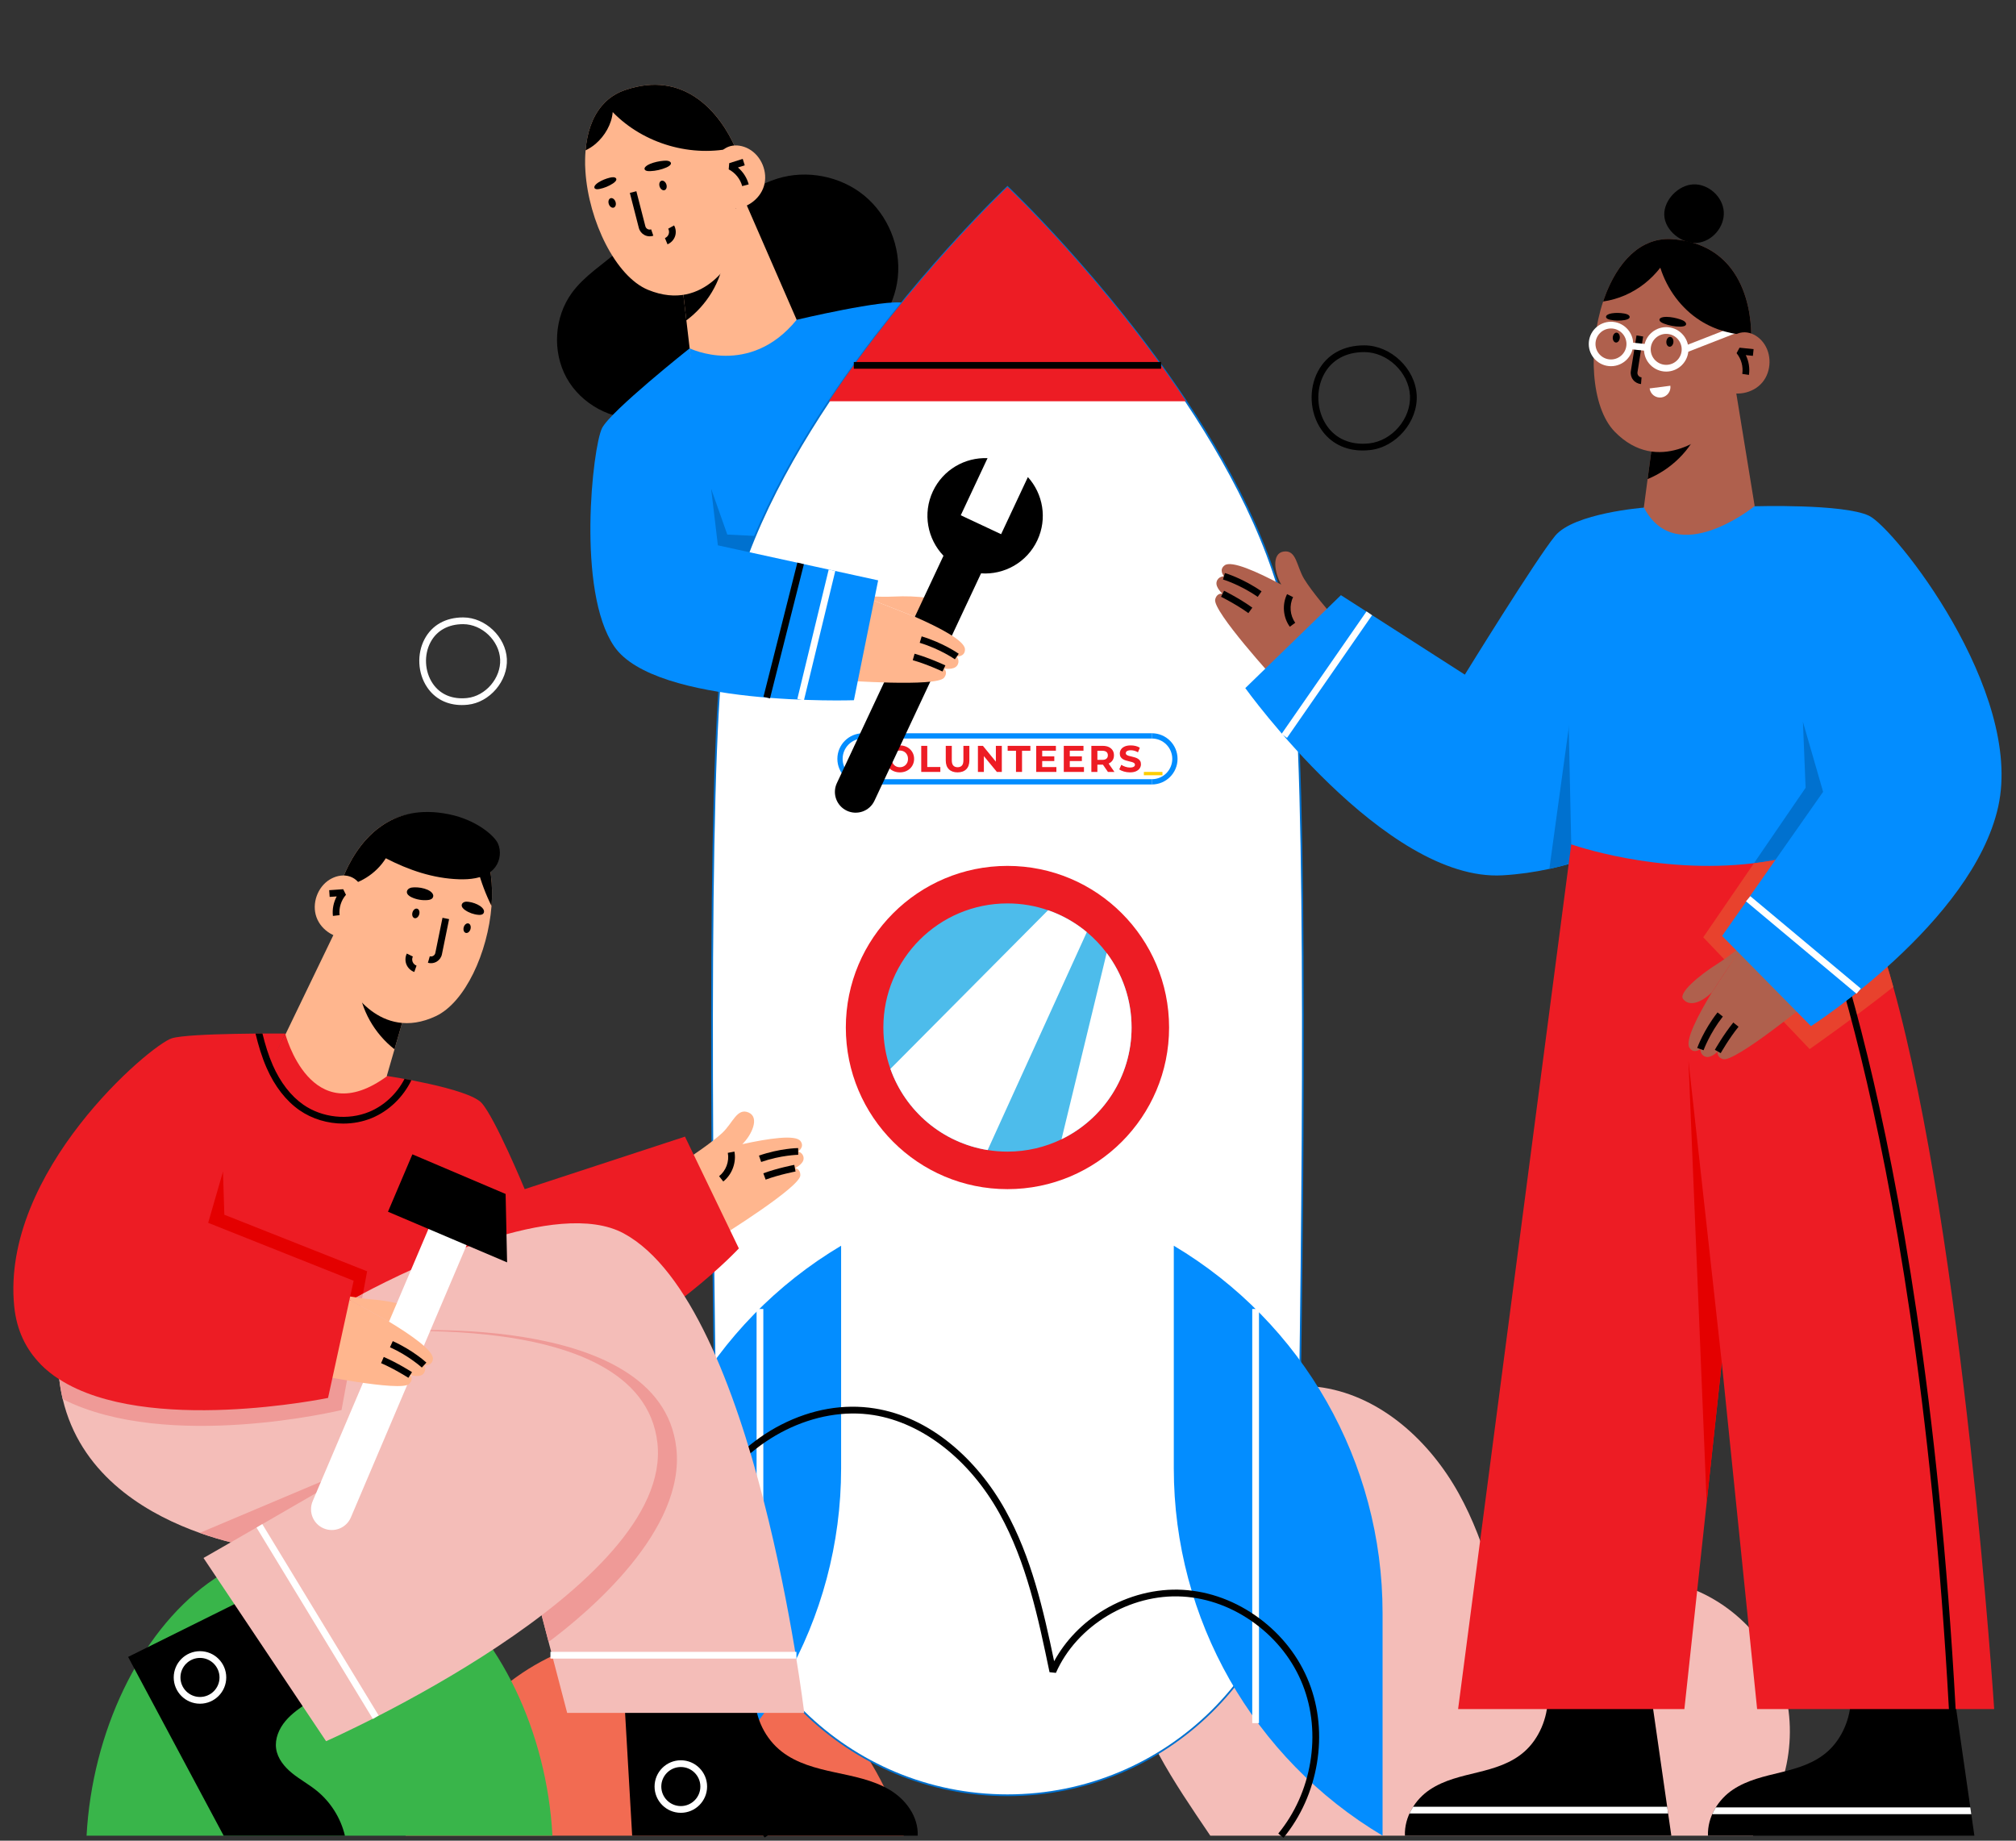 <?xml version="1.0" encoding="UTF-8"?>
<svg xmlns="http://www.w3.org/2000/svg" xmlns:xlink="http://www.w3.org/1999/xlink" xml:space="preserve" width="230mm" height="210mm" version="1.1" style="shape-rendering:geometricPrecision; text-rendering:geometricPrecision; image-rendering:optimizeQuality; fill-rule:evenodd; clip-rule:evenodd" viewBox="0 0 23000 21000">
 <rect x="0" y="0" width="23000" height="21000" fill="#333333" stroke="none"/>
 <defs>
  <style type="text/css">
   
    .str0 {stroke:#0071CF;stroke-width:20;stroke-miterlimit:22.926}
    .fil11 {fill:#038DFF}
    .fil12 {fill:#038DFF}
    .fil0 {fill:black;fill-rule:nonzero}
    .fil3 {fill:#0071CF;fill-rule:nonzero}
    .fil2 {fill:#038DFF;fill-rule:nonzero}
    .fil5 {fill:#39B54A;fill-rule:nonzero}
    .fil9 {fill:#4DBCEB;fill-rule:nonzero}
    .fil16 {fill:#666666;fill-rule:nonzero}
    .fil13 {fill:#AF604D;fill-rule:nonzero}
    .fil14 {fill:#E40000;fill-rule:nonzero}
    .fil15 {fill:#E8422D;fill-rule:nonzero}
    .fil8 {fill:#ED1C24;fill-rule:nonzero}
    .fil17 {fill:#EF9A97;fill-rule:nonzero}
    .fil4 {fill:#F26B52;fill-rule:nonzero}
    .fil6 {fill:#F4BDB8;fill-rule:nonzero}
    .fil10 {fill:#FECE00;fill-rule:nonzero}
    .fil1 {fill:#FFB68E;fill-rule:nonzero}
    .fil7 {fill:white;fill-rule:nonzero}
   
  </style>
 </defs>
 <g id="Layer_x0020_1">
  <g id="_105553919836448">
   <path class="fil0" d="M9387.4 3971.27c-123.25,204.96 -373.91,305.47 -613.01,311.12 -239.09,5.64 -445.28,-19.33 -672.93,-92.64 -119.96,321.22 -436.88,559.27 -778.8,585.01 -341.93,25.75 -690.91,-162.16 -857.63,-461.81 -166.71,-299.63 -142.41,-695.25 59.74,-972.23 142.32,-195.01 355.09,-324.17 535.46,-484.66 180.37,-160.48 338.78,-383.42 309.95,-623.13 62.9,175.07 279.84,198.8 465.8,203.75 185.98,4.93 364.76,-69.29 529.5,-155.71 164.74,-86.43 323.97,-187.17 501.52,-242.73 335.15,-104.93 720.98,-30 992.53,192.7 271.54,222.73 420.51,586.43 383.21,935.65 -37.29,349.2 -259.72,673.24 -572.17,833.59l-283.17 -28.91z"></path>
   <polygon class="fil1" points="9088.83,3648.48 9081.84,4173.11 7809.84,4393.5 7868.14,3973.97 7759.5,3049.69 8491.4,2277.27 "></polygon>
   <path class="fil0" d="M8262.99 2926.32c-35.25,288.65 -199.51,555.67 -432.35,728.72l-67.79 -577.45 218 -231.46c94.6,26.76 185.74,53.63 282.14,80.19z"></path>
   <path class="fil1" d="M7392.91 3306.53c664.43,273.31 984.4,-407.01 984.4,-407.01l34.08 -1095.37 1.91 -58.42c0,0 -0.29,-1.04 -1.2,-3.15 -1.62,-4.48 -4.96,-13.64 -10.38,-26.64 -3.89,-9.39 -8.61,-20.77 -14.15,-33.72l-5.92 -13.81 -3.12 -6.92c-61.72,-135.75 -208.14,-403.15 -461.13,-563.42 -193.58,-122.7 -449.51,-183.32 -777.3,-73.64 -3.64,1.14 -7.18,2.5 -10.65,3.7 -38.43,13.08 -73.96,29.18 -107.05,48.23 -12.68,7.21 -25.14,14.91 -36.97,23.06 -14.84,10.06 -29.17,20.62 -42.83,32.06 -29.81,24.27 -56.71,51.58 -81.16,81.2 -107.67,129.96 -164.46,306.49 -180.83,502.67 -1.52,18.48 -2.79,37.14 -3.59,55.91 -0.86,14.51 -1.34,28.85 -1.41,43.47 -0.56,20.72 -0.56,41.33 -0.2,62.1 0.16,5.52 0.27,10.94 0.51,16.29l0.37 8.08c0.64,17.7 1.55,35.58 2.71,53.79 36.89,566.26 344.99,1199.56 713.91,1351.54z"></path>
   <path class="fil0" d="M7412.15 2696.12c-21.01,0 -41.92,-5.14 -60.72,-15.27 -31.31,-16.88 -54.33,-46.31 -63.18,-80.74l-102.55 -399.28 74.41 -19.13 102.56 399.28c3.59,13.96 12.52,25.39 25.21,32.23 12.68,6.83 27.16,8.04 40.77,3.33l24.95 72.69c-13.45,4.62 -27.46,6.89 -41.45,6.89z"></path>
   <path class="fil0" d="M7525.75 2129.03c10.14,29.5 35.42,47.55 56.51,40.32 21.06,-7.23 29.95,-37.01 19.81,-66.52 -10.13,-29.5 -35.43,-47.57 -56.49,-40.32 -21.08,7.23 -29.95,37.01 -19.83,66.52z"></path>
   <path class="fil0" d="M6945.74 2328.15c10.12,29.5 35.42,47.55 56.5,40.32 21.07,-7.23 29.96,-37.03 19.81,-66.53 -10.12,-29.49 -35.42,-47.56 -56.5,-40.31 -21.06,7.23 -29.93,37 -19.81,66.52z"></path>
   <path class="fil0" d="M7615.46 2787.22l-29.41 -70.98c19.69,-8.15 35.62,-25.06 42.64,-45.18 7,-20.12 5,-43.26 -5.35,-61.89l67.15 -37.34c20.84,37.46 24.85,84.02 10.75,124.49 -14.1,40.5 -46.15,74.49 -85.78,90.9z"></path>
   <path class="fil0" d="M7571.57 1834.1c17.88,-1.44 36.19,-1.91 52.19,1.99 15.98,3.9 29.32,12.93 30.96,24.92 2.7,19.81 -25.3,37.98 -51.8,49.57 -56.82,24.79 -121.44,39.48 -184.62,41.92 -22.34,0.87 -47.32,-0.75 -58.56,-12.88 -26.14,-28.21 31.97,-59.57 56.54,-69.69 47.84,-19.71 103.09,-31.61 155.29,-35.83z"></path>
   <path class="fil0" d="M6956.52 2027.28c15.16,-3.69 30.83,-6.57 45.04,-5.14 14.2,1.43 26.8,7.87 29.73,18.61 4.83,17.72 -16.92,38.07 -38.21,52.16 -45.63,30.23 -99.24,52.27 -153.17,62.94 -19.06,3.76 -40.7,5.61 -51.87,-3.96 -26.01,-22.27 19.9,-58.65 39.71,-71.17 38.57,-24.4 84.48,-42.62 128.77,-53.44z"></path>
   <path class="fil0" d="M6680.61 1715.35c41.36,-19.64 80.21,-44.83 115.15,-74.7 104.33,-89.64 183.19,-224.66 194.58,-361.68 353.25,363.93 904.28,522.88 1397.23,403.25l-5.92 -13.81 -3.12 -6.92c-61.72,-135.75 -208.14,-403.15 -461.13,-563.42 -193.58,-122.7 -449.51,-183.32 -777.3,-73.64 -3.64,1.14 -7.18,2.5 -10.65,3.7 -38.43,13.08 -73.96,29.18 -107.05,48.23 -12.68,7.21 -25.14,14.91 -36.97,23.06 -14.84,10.06 -29.17,20.62 -42.83,32.06 -29.81,24.27 -56.71,51.58 -81.16,81.2 -107.67,129.96 -164.46,306.49 -180.83,502.67z"></path>
   <path class="fil1" d="M8183.73 1812.55c16.08,-70.69 77.54,-126.32 147.56,-145.1 70.01,-18.78 146.32,-3.9 210.01,30.75 145.45,79.12 222.2,266.16 174.25,424.66 -47.95,158.51 -215.51,271.64 -380.44,256.84l-151.38 -567.15z"></path>
   <path class="fil0" d="M8467.4 2123.35c-21.48,-81.26 -78.98,-152.68 -153.79,-191.05l5.97 -70.81 153.97 -48.61 23.13 73.27 -77.96 24.62c59.12,50 103.19,118.15 122.96,192.93l-74.28 19.65z"></path>
   <path class="fil2" d="M10310.59 3455.59l-1619.03 2663.18 -501.56 825.02 -135.38 -1249.3 -186.39 -1720.59c0,0 682.72,335.3 1220.55,-325.47 0,0 1006.68,-238.94 1221.81,-192.84z"></path>
   <polygon class="fil3" points="8691.56,6118.77 8190,6943.79 8054.62,5694.49 8113.17,5576.17 8297.56,6098.63 "></polygon>
   <path class="fil4" d="M10310.79 20942.74c0,0 -627.75,-2304.53 -2835.25,-2304.53 -2207.49,0 -2848.5,2304.53 -2848.5,2304.53l5683.75 0z"></path>
   <path class="fil5" d="M987.61 20942.74c64.73,-1185.33 603.47,-2308.55 1382.42,-2877.25 778.95,-568.69 1773.49,-568.1 2552.06,1.55 778.58,569.62 1316.55,1690.29 1380.5,2875.7l-5314.98 0z"></path>
   <path class="fil6" d="M13807.92 20942.74c-429.77,-634.52 -805.8,-1181.16 -969.06,-1929.92 -163.28,-748.76 -95.29,-1570.75 312.07,-2219.86 407.38,-649.11 1188.56,-1083.33 1945.21,-961.8 667.69,107.25 1216.86,614.25 1545.17,1205.43 328.31,591.18 470.45,1264.72 608.4,1926.73 261.23,-594 918.76,-982.27 1566.56,-944.44 647.82,37.82 1247.96,487.91 1485.15,1091.93 237.18,604.04 110.16,1330.46 -301.71,1831.93l-6191.79 0z"></path>
   <path class="fil7 str0" d="M14808.81 17224.49c-31.95,1808.18 -1506.68,3257.25 -3314.99,3257.25 -1808.36,0 -3283.08,-1449.07 -3315.04,-3257.25 -59.62,-3379.89 -111.11,-8369.7 68.84,-9804.32 121.24,-966.41 629.41,-1971.38 1209.04,-2842.35 927.23,-1393.45 2037.16,-2443.75 2037.16,-2443.75 0,0 1109.89,1050.3 2037.12,2443.75 579.63,870.97 1087.8,1875.94 1209.03,2842.35 179.95,1434.62 128.47,6424.43 68.84,9804.32z"></path>
   <path class="fil2" d="M15773.38 20942.74c-1476.89,-879.07 -2381.81,-2470.82 -2381.81,-4189.51l0 -2541.06c1476.87,879.07 2381.81,2470.79 2381.81,4189.5l0 2541.07z"></path>
   <path class="fil2" d="M7214.22 20942.74c1476.88,-879.07 2381.81,-2470.82 2381.81,-4189.51l0 -2541.06c-1476.87,879.07 -2381.81,2470.79 -2381.81,4189.5l0 2541.07z"></path>
   <path class="fil8" d="M13337.78 11722.79c0,1018.4 -825.58,1843.98 -1843.96,1843.98 -1018.41,0 -1844,-825.58 -1844,-1843.98 0,-1018.39 825.59,-1843.97 1844,-1843.97 1018.38,0 1843.96,825.58 1843.96,1843.97z"></path>
   <path class="fil9" d="M12909.67 11722.79c0,561.03 -326.24,1045.69 -799.22,1274.8 -186.4,90.52 -395.69,141.07 -616.63,141.07 -76.84,0 -152.29,-6.14 -225.9,-17.97 -516.31,-82.67 -939.35,-444.72 -1109.46,-926.14 -52.1,-147.53 -80.53,-306.41 -80.53,-471.76 0,-781.99 633.87,-1415.86 1415.89,-1415.86 162.24,0 318.06,27.2 463.11,77.59 163.05,56.24 312.41,141.53 442.26,249.71 84.37,70.24 160.42,150.14 226.51,238.03 178.24,236.78 283.97,531.21 283.97,850.53z"></path>
   <path class="fil7" d="M12399.19 10634.23l-1131.27 2486.46c-516.31,-82.67 -939.35,-444.72 -1109.46,-926.14l1798.47 -1810.03c163.05,56.24 312.41,141.53 442.26,249.71z"></path>
   <path class="fil7" d="M12909.67 11722.79c0,561.03 -326.24,1045.69 -799.22,1274.8l515.25 -2125.33c178.24,236.78 283.97,531.21 283.97,850.53z"></path>
   <path class="fil8" d="M13530.94 4577.82l-4074.28 0c927.23,-1393.45 2037.16,-2443.75 2037.16,-2443.75 0,0 1109.89,1050.3 2037.12,2443.75z"></path>
   <polygon class="fil0" points="13246.85,4206.8 9740.78,4206.8 9740.78,4129.97 13246.85,4129.97 "></polygon>
   <polygon class="fil7" points="14363.38,19658.97 14286.54,19658.97 14286.54,14933.82 14363.38,14933.82 "></polygon>
   <polygon class="fil7" points="8708.49,19298.97 8631.66,19298.97 8631.66,14933.82 8708.49,14933.82 "></polygon>
   <path class="fil1" d="M10436.33 7036.09c193.75,30.52 310.68,-27.11 312.02,-129.3 1.1,-83.9 -295.43,-113.59 -550.56,-100.8 -171.59,8.63 -368.3,-8.81 -368.3,-8.81l606.84 238.91z"></path>
   <g>
    <g>
     <polygon class="fil8" points="9874.52,8806.65 9746.23,8509.29 9820.57,8509.29 9932.71,8772.67 9888.96,8772.67 10002.81,8509.29 10071.2,8509.29 9942.48,8806.65 "></polygon>
     <path id="1" class="fil8" d="M10266.46 8811.75c-23.36,0 -45.03,-3.83 -64.99,-11.47 -19.97,-7.65 -37.39,-18.27 -51.83,-32.29 -14.87,-14.02 -25.91,-30.16 -33.98,-48.85 -8.07,-18.69 -12.32,-39.08 -12.32,-61.17 0,-22.09 4.25,-42.48 12.32,-61.17 8.07,-18.69 19.11,-34.83 33.98,-48.85 14.87,-14.02 31.86,-24.64 51.83,-32.29 19.96,-7.64 41.2,-11.47 64.57,-11.47 23.36,0 45.02,3.83 64.99,11.47 19.54,7.65 36.53,18.27 51.4,32.29 14.44,14.02 25.91,30.16 33.98,48.42 8.08,18.7 12.32,39.09 12.32,61.6 0,22.09 -4.24,42.48 -12.32,61.17 -8.07,19.12 -19.54,35.26 -33.98,48.85 -14.87,14.02 -31.86,24.64 -51.4,32.29 -19.97,7.64 -41.21,11.47 -64.57,11.47zm-0.42 -58.62c13.16,0 25.48,-2.13 36.95,-6.8 11.05,-4.67 20.82,-11.05 29.31,-19.54 8.5,-8.5 15.3,-18.69 19.97,-30.16 4.67,-11.47 6.8,-24.64 6.8,-38.66 0,-14.02 -2.13,-27.19 -6.8,-38.66 -4.67,-11.47 -11.47,-21.66 -19.54,-30.16 -8.5,-8.49 -18.27,-14.87 -29.74,-19.54 -11.47,-4.67 -23.79,-6.8 -36.95,-6.8 -13.17,0 -25.49,2.13 -36.54,6.8 -11.47,4.67 -21.24,11.05 -29.73,19.54 -8.5,8.5 -14.87,18.69 -19.54,30.16 -4.68,11.47 -7.23,24.64 -7.23,38.66 0,14.02 2.55,26.76 7.23,38.23 4.67,11.9 11.04,22.09 19.54,30.59 8.07,8.49 17.84,14.87 29.31,19.54 11.47,4.67 23.79,6.8 36.96,6.8z"></path>
     <polygon id="2" class="fil8" points="10510.15,8806.65 10510.15,8509.29 10578.97,8509.29 10578.97,8750.58 10728.07,8750.58 10728.07,8806.65 "></polygon>
     <path id="3" class="fil8" d="M10924.61 8811.75c-42.05,0 -75.19,-11.9 -98.98,-35.26 -23.79,-23.36 -35.68,-56.92 -35.68,-100.68l0 -166.52 68.82 0 0 163.97c0,28.46 5.94,48.85 17.41,61.17 11.47,12.32 28.04,18.7 48.86,18.7 20.81,0 37.38,-6.38 48.85,-18.7 11.47,-12.32 17.41,-32.71 17.41,-61.17l0 -163.97 67.97 0 0 166.52c0,43.76 -11.89,77.32 -35.68,100.68 -23.79,23.36 -56.92,35.26 -98.98,35.26z"></path>
     <polygon id="4" class="fil8" points="11156.83,8806.65 11156.83,8509.29 11213.75,8509.29 11389.18,8723.39 11361.57,8723.39 11361.57,8509.29 11429.54,8509.29 11429.54,8806.65 11373.04,8806.65 11197.18,8592.55 11224.8,8592.55 11224.8,8806.65 "></polygon>
     <polygon id="5" class="fil8" points="11591.24,8806.65 11591.24,8565.36 11496.09,8565.36 11496.09,8509.29 11755.22,8509.29 11755.22,8565.36 11660.06,8565.36 11660.06,8806.65 "></polygon>
     <path id="6" class="fil8" d="M11885.06 8629.08l143.16 0 0 53.53 -143.16 0 0 -53.53zm5.1 122.35l161.85 0 0 55.22 -230.24 0 0 -297.36 224.72 0 0 55.22 -156.33 0 0 186.92z"></path>
     <path id="7" class="fil8" d="M12199.69 8629.08l143.16 0 0 53.53 -143.16 0 0 -53.53zm5.1 122.35l161.85 0 0 55.22 -230.24 0 0 -297.36 224.72 0 0 55.22 -156.33 0 0 186.92z"></path>
     <path id="8" class="fil8" d="M12451.03 8806.65l0 -297.36 128.71 0c26.77,0 49.7,4.25 68.82,12.74 19.12,8.92 33.98,21.24 44.6,37.39 10.62,16.14 15.72,35.25 15.72,57.77 0,22.09 -5.1,41.2 -15.72,56.92 -10.62,16.14 -25.48,28.46 -44.6,36.96 -19.12,8.5 -42.05,12.74 -68.82,12.74l-90.48 0 30.59 -30.16 0 113 -68.82 0zm189.03 0l-74.34 -107.9 73.49 0 75.19 107.9 -74.34 0zm-120.21 -105.35l-30.59 -32.29 86.66 0c21.24,0 36.96,-4.67 47.58,-14.01 10.62,-8.92 15.71,-21.67 15.71,-37.81 0,-16.57 -5.09,-29.31 -15.71,-38.23 -10.62,-8.92 -26.34,-13.6 -47.58,-13.6l-86.66 0 30.59 -32.71 0 168.65z"></path>
     <path id="9" class="fil8" d="M12890.55 8811.75c-23.79,0 -46.73,-3.4 -68.39,-9.77 -21.67,-6.37 -39.51,-14.45 -52.68,-24.64l23.37 -51.83c12.74,8.92 28.04,16.57 45.45,22.09 17.42,5.95 34.84,8.92 52.68,8.92 13.59,0 24.64,-1.27 33.13,-4.24 8.07,-2.55 14.44,-6.38 18.27,-11.05 3.82,-4.67 5.95,-10.19 5.95,-16.57 0,-8.07 -2.98,-14.44 -9.35,-19.11 -6.37,-4.68 -14.44,-8.5 -24.64,-11.47 -10.19,-2.98 -21.24,-5.52 -33.56,-8.5 -12.32,-2.55 -24.64,-5.95 -36.96,-9.77 -12.31,-3.82 -23.78,-8.92 -33.98,-15.29 -10.19,-6.37 -18.27,-14.44 -24.64,-24.64 -6.37,-10.19 -9.77,-23.36 -9.77,-39.08 0,-16.99 4.67,-32.71 14.02,-46.73 8.92,-14.02 22.94,-25.06 41.63,-33.56 18.27,-8.07 41.63,-12.32 69.67,-12.32 18.69,0 36.96,2.13 55.22,6.37 18.27,4.68 33.99,11.05 48,19.97l-21.24 52.25c-14.01,-8.07 -27.61,-14.02 -41.63,-17.84 -14.01,-3.82 -27.61,-5.52 -40.78,-5.52 -13.17,0 -24.21,1.7 -32.71,4.67 -8.49,2.97 -14.44,7.22 -18.26,11.89 -3.83,5.1 -5.53,11.05 -5.53,17.42 0,7.65 2.98,13.59 9.35,18.27 6.37,4.67 14.44,8.49 24.64,11.47 10.19,2.97 21.66,5.52 33.98,8.49 12.32,2.98 24.64,5.95 36.96,9.77 12.32,3.83 23.36,8.5 33.56,14.87 10.19,6.37 18.69,14.44 25.06,24.64 6.37,10.19 9.35,22.94 9.35,38.66 0,16.56 -4.67,31.86 -14.02,45.87 -9.35,14.02 -23.36,25.07 -41.63,33.56 -18.69,8.5 -42.06,12.75 -70.52,12.75z"></path>
     <polygon class="fil10" points="13049.95,8806.65 13262.12,8806.65 13262.12,8844.62 13049.95,8844.62 "></polygon>
    </g>
    <rect class="fil11" x="9844.77" y="8365.66" width="3298.08" height="60.1"></rect>
    <rect class="fil11" x="9844.77" y="8889.61" width="3298.08" height="60.1"></rect>
    <g>
     <path class="fil12" d="M9845.37 8949.71c-161.28,0 -292.03,-130.74 -292.03,-292.02 0,-161.29 130.75,-292.03 292.03,-292.03l0 584.05zm0 -60.1l0 60.1 0 -60.1zm0 -523.95l0 60.1 0 -60.1zm0 523.95c-128.09,0 -231.93,-103.83 -231.93,-231.92 0,-128.09 103.84,-231.93 231.93,-231.93l0 463.85z"></path>
    </g>
    <g>
     <path class="fil12" d="M13142.25 8949.71c161.28,0 292.02,-130.74 292.02,-292.02 0,-161.29 -130.74,-292.03 -292.02,-292.03l0 584.05zm0 -60.1l0 60.1 0 -60.1zm0 -523.95l0 60.1 0 -60.1zm0 523.95c128.08,0 231.92,-103.83 231.92,-231.92 0,-128.09 -103.84,-231.93 -231.92,-231.93l0 463.85z"></path>
    </g>
   </g>
   <path class="fil0" d="M11834.78 6164.16c116.04,-247.5 64.62,-530.53 -107.98,-721.28l-305.45 651.55 -460.21 -215.77 305.47 -651.55c-257.05,-10.77 -507.51,130.73 -623.58,378.3 -118.87,253.51 -61.91,544.15 120.86,734.87l-1216.28 2594.19c-55.51,118.39 -4.53,259.36 113.84,314.87 118.42,55.51 259.39,4.53 314.9,-113.86l1216.28 -2594.19c263.5,18.52 523.28,-123.62 642.15,-377.13z"></path>
   <path class="fil1" d="M9829.49 6797.18l-220.65 964.75c0,0 1079.61,79.61 1162.18,-30.14 49.46,-65.74 -1.83,-105.34 -1.83,-105.34 0,0 108.32,21.25 148.53,-30.86 40.22,-52.1 -1.82,-105.34 -1.82,-105.34 0,0 96.16,4.65 93.09,-83.91 -3.36,-96.81 -285.31,-244.53 -572.66,-370.25l-606.84 -238.91z"></path>
   <path class="fil0" d="M10893.68 7521.59c-1.64,-1.16 -166.22,-116.61 -400.98,-187.89l22.33 -73.53c247.31,75.1 416.04,193.73 423.1,198.75l-44.45 62.67z"></path>
   <path class="fil0" d="M10752.71 7661.16c-1.73,-0.82 -174.15,-82.3 -339.43,-129.27l20.99 -73.89c171.59,48.75 344.14,130.29 351.38,133.74l-32.94 69.42z"></path>
   <path class="fil2" d="M8113.17 5576.17l76.83 645.4 1828.62 399.52 -276.6 1367.64c0,0 -2263.77,75.73 -2735.25,-614.66 -430.27,-630.04 -245.86,-2274.26 -138.3,-2489.39 97.67,-195.35 999.67,-910.71 999.67,-910.71l245.03 1602.2z"></path>
   <polygon class="fil7" points="9171.45,7991.68 9096.79,7973.58 9454.57,6496.97 9529.25,6515.07 "></polygon>
   <polygon class="fil0" points="8784.65,7968.31 8710.17,7949.5 9096.88,6418.44 9171.37,6437.26 "></polygon>
   <path class="fil13" d="M14617.41 6669.58c-77.49,-134.09 -113.14,-356.93 27.83,-377.13 147.49,-21.12 145,166.48 233.96,313.45 88.97,146.95 301.69,392.03 301.69,392.03l-620.61 770.9c0,0 -731.33,-798.13 -696.34,-930.95 20.96,-79.56 83.84,-63.83 83.84,-63.83 0,0 -83.79,-71.87 -67.82,-135.71 15.98,-63.85 83.83,-63.84 83.83,-63.84 0,0 -63.23,-72.6 8.21,-125.05 78.07,-57.34 368.69,72.47 645.41,220.13z"></path>
   <path class="fil0" d="M14348.87 6809.7c-202.01,-140.54 -393.97,-197.77 -395.88,-198.33l21.62 -73.74c8.31,2.46 205.98,61.41 418.13,209.02l-43.87 63.05z"></path>
   <path class="fil0" d="M14242.5 6994.85c-139.25,-100.64 -310.06,-185.51 -311.76,-186.37l34.08 -68.87c7.19,3.57 178.1,88.49 322.66,192.96l-44.98 62.28z"></path>
   <path class="fil0" d="M14715.13 7150.12c-76.95,-105.46 -89.51,-254.82 -31.28,-371.66l68.77 34.27c-45.77,91.84 -35.89,209.23 24.57,292.11l-62.06 45.28z"></path>
   <polygon class="fil13" points="20018.02,5769.64 19881.89,6276.35 18594.82,6176.29 18754.77,5784.1 18877.38,4861.56 19777.13,4293.45 "></polygon>
   <path class="fil0" d="M19395.74 4866.14c-105.34,271.06 -330.38,489.33 -598.67,599.62l76.66 -576.34 268.34 -170.54c85.08,49.24 166.8,97.75 253.67,147.26z"></path>
   <path class="fil13" d="M19979.52 3814.23l0 15.08c-0.16,13.97 -0.32,26.43 -0.46,36.57 -0.15,13.97 -0.76,23.82 -1.08,28.57 0,2.32 -0.15,3.38 -0.15,3.38l-25.04 52.87 -467 991.29c0,0 -564.11,496.95 -1065.05,-18.12 -271.07,-279.06 -307.04,-955.35 -131.08,-1484.1 4.29,-13.38 8.91,-26.59 13.68,-39.81 6.13,-17.22 12.44,-33.96 18.91,-50.41l2.9 -7.67c1.85,-4.93 3.99,-10 6,-15.07 7.98,-19.2 16.13,-38.1 24.9,-57.01 5.83,-13.36 11.97,-26.27 18.59,-39.34 8.13,-16.74 16.74,-33.49 25.51,-49.78 93.11,-173.48 215.44,-312.86 365.87,-389.24 34.27,-17.51 69.77,-31.8 106.79,-42.25 17.06,-5.07 34.43,-9.06 52.1,-12.3 13.99,-2.76 28.59,-4.92 43.03,-6.45 37.95,-4.3 76.98,-5.07 117.4,-1.69 3.68,0.31 7.37,0.45 11.21,0.77 344.37,29.81 555.06,187.16 683.97,376.78 168.26,247.71 196.23,551.21 198.84,700.41l0.16 7.52z"></path>
   <path class="fil0" d="M18721.99 4381.68c-35.45,-2.78 -68.4,-20.4 -90.39,-48.33 -22.02,-27.93 -31.43,-64.1 -25.86,-99.23l64.75 -407.1 75.88 12.06 -64.75 407.12c-2.25,14.22 1.41,28.28 10.32,39.6 8.9,11.31 21.72,18.14 36.08,19.29l-6.03 76.59z"></path>
   <path class="fil0" d="M19011.03 3896.4c-2.44,31.11 13.59,57.73 35.81,59.47 22.21,1.74 42.2,-22.04 44.64,-53.14 2.43,-31.1 -13.59,-57.73 -35.81,-59.47 -22.2,-1.76 -42.18,22.04 -44.64,53.14z"></path>
   <path class="fil0" d="M18399.68 3848.37c-2.44,31.1 13.59,57.72 35.8,59.48 22.22,1.74 42.2,-22.06 44.64,-53.16 2.44,-31.1 -13.59,-57.72 -35.81,-59.46 -22.19,-1.75 -42.18,22.04 -44.63,53.14z"></path>
   <path class="fil0" d="M19170.39 3644.04c16.98,5.79 33.97,12.65 47.07,22.6 13.11,9.93 21.78,23.5 18.53,35.16 -5.42,19.25 -38.34,24.79 -67.26,24.86 -61.99,0.16 -127.14,-12.07 -186.06,-34.95 -20.84,-8.1 -43.11,-19.53 -48.6,-35.12 -12.77,-36.28 53,-41.92 79.59,-41.44 51.73,0.94 107.16,11.99 156.73,28.89z"></path>
   <path class="fil0" d="M18529.24 3576.63c15.4,2.63 30.91,6.24 43.38,13.19 12.46,6.97 21.45,17.89 19.86,28.91 -2.63,18.17 -30.66,28.19 -55.8,32.66 -53.89,9.59 -111.85,8.46 -165.54,-3.18 -19.01,-4.13 -39.61,-11.05 -46.05,-24.27 -14.99,-30.79 41.6,-45.9 64.76,-49.5 45.09,-7.03 94.47,-5.51 139.39,2.19z"></path>
   <path class="fil7" d="M19056.77 4400.95c8.43,65.38 -37.72,125.19 -103.08,133.63 -65.36,8.41 -125.17,-37.73 -133.6,-103.1l236.68 -30.53z"></path>
   <path class="fil2" d="M21921.23 9049.03l-2520.1 0c0,0 -543.98,507.7 -1402.06,778.01 -103.11,32.41 -210.98,61.45 -322.85,85.9 -169.03,36.71 -347.43,62.69 -533.98,73.44 -1345.34,77.29 -2935.03,-2135.95 -2935.03,-2135.95l1091.03 -1060.29 1413.72 906.63c0,0 814.43,-1321.54 1029.58,-1582.77 215.12,-261.23 1014.18,-322.7 1014.18,-322.7 368.81,706.87 1260.06,-15.35 1260.06,-15.35l1905.45 3273.08z"></path>
   <path class="fil0" d="M22295.5 19344.6l229.64 1598.14 -3039.39 0c-7.58,-218.18 120,-415.64 285.73,-525.79 165.73,-110.16 358.82,-150.82 546.45,-196.87 187.64,-46.04 380.08,-102.45 531.54,-236.58 163.92,-145.15 265.12,-377.91 267.04,-614.2l1178.99 -24.7z"></path>
   <path class="fil0" d="M18838.03 19344.6l229.64 1598.14 -3039.4 0c-7.58,-218.18 119.99,-415.64 285.74,-525.79 165.73,-110.16 358.82,-150.82 546.45,-196.87 187.64,-46.04 380.08,-102.45 531.54,-236.58 163.91,-145.15 265.1,-377.91 267.04,-614.2l1178.99 -24.7z"></path>
   <path class="fil3" d="M17999.07 9827.04c-103.11,32.41 -210.98,61.45 -322.85,85.9l249.71 -1816.65 73.14 1730.75z"></path>
   <path class="fil8" d="M22751.02 19498.27l-2704.51 0 -401.21 -3931.68 -2 -20.3 -172.41 1597.37 -254.17 2354.61 -2581.58 0 1290.79 -9865.31 2950.37 0c273.54,283.04 514.17,871.57 723.78,1626.99 803.05,2894.13 1150.94,8238.32 1150.94,8238.32z"></path>
   <polygon class="fil14" points="19643.3,15546.29 19470.89,17143.66 19263.13,12100.81 "></polygon>
   <path class="fil2" d="M20876.3 9632.96c-287.03,113.55 -580.55,180.54 -865.73,215.13 -1104.39,134.3 -2084.64,-215.13 -2084.64,-215.13l-46.1 -2135.97 2950.37 -76.82 24.9 1194.28 21.2 1018.51z"></path>
   <path class="fil3" d="M20876.3 9632.96c-287.03,113.55 -580.55,180.54 -865.73,215.13l147.21 -215.13 441.93 -645.4 -30.74 -752.96 286.13 379.85 21.2 1018.51z"></path>
   <path class="fil15" d="M21600.08 11259.95c-477.13,376.62 -954.27,708.7 -954.27,708.7l-1213.97 -1275.4 578.73 -845.16c285.18,-34.59 578.7,-101.58 865.73,-215.13 273.54,283.04 514.17,871.57 723.78,1626.99z"></path>
   <path class="fil13" d="M19530.36 11321.63c-140.93,136.42 -269.72,156.55 -329.6,73.72 -49.16,-67.99 176.32,-262.86 392.37,-399.14 145.3,-91.65 296.19,-219.07 296.19,-219.07l-358.96 544.49z"></path>
   <path class="fil0" d="M22235.08 19508.52c-193.6,-3545.18 -651.83,-6001.11 -1002.15,-7437.11 -379.1,-1553.84 -715.97,-2278.21 -719.33,-2285.35l69.52 -32.71c3.38,7.2 343.56,738.59 724.43,2299.87 351.11,1439.13 810.34,3900.07 1004.24,7451.1l-76.71 4.2z"></path>
   <path class="fil13" d="M19889.32 10777.14l735.46 662.22c0,0 -837.31,686.14 -967.98,643.87 -78.29,-25.32 -59.1,-87.23 -59.1,-87.23 0,0 -76.39,79.7 -139.25,60.22 -62.88,-19.48 -59.1,-87.22 -59.1,-87.22 0,0 -76,59.12 -124.42,-15.11 -52.94,-81.11 92.71,-364.12 255.43,-632.26l358.96 -544.49z"></path>
   <path class="fil0" d="M19435.54 11981.8l-72.41 -25.64c2.89,-8.18 72.67,-202.27 231.76,-405.95l60.55 47.28c-151.46,193.93 -219.24,382.45 -219.9,384.31z"></path>
   <path class="fil0" d="M19631.13 12014.91l-66.87 -37.81c3.94,-6.99 98.18,-172.95 210.48,-311.55l59.69 48.38c-108.3,133.66 -202.36,299.34 -203.3,300.98z"></path>
   <path class="fil2" d="M20568.97 8234.6l230.51 799.06 -1152.49 1644.22 1014.19 1029.54c0,0 1843.98,-1183.22 2135.94,-2504.74 291.97,-1321.52 -1183.21,-3180.87 -1475.17,-3319.18 -291.97,-138.29 -1306.17,-107.55 -1306.17,-107.55l553.19 2458.65z"></path>
   <path class="fil7" d="M18379.24 4177.81c-139.79,0 -253.55,-113.74 -253.55,-253.55 0,-139.8 113.76,-253.54 253.55,-253.54 139.8,0 253.54,113.74 253.54,253.54 0,139.81 -113.74,253.55 -253.54,253.55zm0 -430.25l0 0c-97.43,0 -176.71,79.27 -176.71,176.7 0,97.45 79.28,176.73 176.71,176.73 97.45,0 176.72,-79.28 176.72,-176.73 0,-97.43 -79.27,-176.7 -176.72,-176.7z"></path>
   <path class="fil7" d="M19009.27 4239.28c-139.8,0 -253.55,-113.74 -253.55,-253.55 0,-139.8 113.75,-253.54 253.55,-253.54 139.81,0 253.55,113.74 253.55,253.54 0,139.81 -113.74,253.55 -253.55,253.55zm0 -430.25l0 0c-97.43,0 -176.71,79.25 -176.71,176.7 0,97.45 79.28,176.71 176.71,176.71 97.43,0 176.71,-79.26 176.71,-176.71 0,-97.45 -79.28,-176.7 -176.71,-176.7z"></path>
   <polygon class="fil7" points="18786.13,4003.54 18584.29,3982.3 18592.33,3905.88 18794.18,3927.14 "></polygon>
   <polygon class="fil7" points="19238.37,4021.52 19210.43,3949.95 19840.46,3704.08 19868.41,3775.66 "></polygon>
   <path class="fil0" d="M19979.52 3814.23l0 10.16c-204.83,-1.39 -409.21,-57.01 -582.09,-167.04 -217.29,-138.3 -377.7,-358.03 -455.47,-603.13 -52.54,67.15 -112.33,127.68 -177.79,179.62 -139.21,110.34 -303.95,181.33 -474.51,205.93 4.29,-13.38 8.91,-26.59 13.68,-39.81 6.13,-17.22 12.44,-33.96 18.91,-50.41l2.9 -7.67c1.85,-4.93 3.99,-10 6,-15.07 7.98,-19.2 16.13,-38.1 24.9,-57.01 5.83,-13.36 11.97,-26.27 18.59,-39.34 8.13,-16.74 16.74,-33.49 25.51,-49.78 93.11,-173.48 215.44,-312.86 365.87,-389.24 34.27,-17.51 69.77,-31.8 106.79,-42.25 17.06,-5.07 34.43,-9.06 52.1,-12.3 13.99,-2.76 28.59,-4.92 43.03,-6.45 37.95,-4.3 76.98,-5.07 117.4,-1.69 3.68,0.31 7.37,0.45 11.21,0.77 344.37,29.81 555.06,187.16 683.97,376.78 168.26,247.71 196.23,551.21 198.84,700.41l0.16 7.52z"></path>
   <path class="fil0" d="M19364 2770.72c171.29,-16.31 313.62,-183.81 302.03,-355.49 -11.6,-171.67 -175.14,-318.54 -347.07,-311.67 -168.24,6.72 -336.05,175.3 -331.92,348.24 4.29,179.67 205.88,335.21 376.96,318.92z"></path>
   <path class="fil13" d="M19740.61 3867.76c42.87,-58.44 121.39,-85.04 193.08,-74.43 71.72,10.62 135.82,54.64 180.46,111.73 102,130.49 98.01,332.62 -9.04,458.96 -107.04,126.35 -305.77,163.48 -451.22,84.33l86.72 -580.59z"></path>
   <path class="fil0" d="M19953.21 4277.28l-75.97 -11.51c12.62,-83.11 -11.73,-171.5 -65.11,-236.46l33.64 -62.6 160.6 16.64 -7.91 76.43 -81.34 -8.43c34.36,69.4 47.69,149.46 36.09,225.93z"></path>
   <path class="fil7" d="M22489.88 20697.33l-2955.51 0c11.7,-26.57 25.29,-52.24 40.47,-76.82l2904.01 0 11.03 76.82z"></path>
   <path class="fil7" d="M19031.31 20689.64l-2950.98 0c12.16,-26.6 26.19,-52.27 41.83,-76.82l2898.11 0 11.04 76.82z"></path>
   <polygon class="fil7" points="21180.41,11337.36 19919.68,10283.13 19968.96,10224.21 21229.71,11278.42 "></polygon>
   <polygon class="fil7" points="14683.19,8418.29 14620.05,8374.51 15590.1,6975.64 15653.26,7019.45 "></polygon>
   <path class="fil0" d="M14642.96 20967.13l-59.36 -48.79c187.96,-228.84 314.09,-509.69 364.79,-812.16 51.09,-304.93 21.57,-610.12 -85.44,-882.59 -107.99,-275.05 -296.08,-517.28 -543.91,-700.58 -249.63,-184.58 -535.81,-291.16 -827.64,-308.19 -599.8,-35.28 -1207.46,331.12 -1444.75,870.66l-72.78 -7.64c-128.34,-615.99 -261.06,-1252.96 -571.55,-1812.06 -340.1,-612.4 -876.33,-1031.56 -1434.39,-1121.18 -664.16,-106.76 -1405.03,260.32 -1801.74,892.45 -349.95,557.62 -455.75,1312.7 -290.26,2071.62 150.38,689.67 493.76,1196.54 891.39,1783.4l19.7 29.11 -63.61 43.11 -19.71 -29.12c-402.06,-593.46 -749.31,-1105.99 -902.87,-1810.16 -169.7,-778.38 -60.26,-1554.3 300.28,-2128.82 194.85,-310.47 482.98,-574.06 811.29,-742.16 347.01,-177.68 716.23,-241.73 1067.71,-185.31 307.3,49.37 599.86,186.22 869.58,406.73 241.61,197.57 455.93,457.96 619.8,753.03 297.65,535.94 433.76,1137.04 556.75,1724.25 127.73,-235.52 326.62,-441.13 569.42,-586.62 275.15,-164.86 595.03,-245.78 900.2,-228 306.76,17.91 607.21,129.65 868.86,323.13 259.46,191.87 456.48,445.78 569.75,734.27 112.07,285.41 143.1,604.71 89.7,923.37 -52.92,315.7 -184.73,609.02 -381.21,848.25z"></path>
   <path class="fil0" d="M15546.58 5139.47c-201.59,0 -368.42,-84.63 -475.37,-243.15 -129.39,-191.74 -143.13,-457.63 -34.2,-661.6 101.51,-190.06 288.44,-294.62 526.54,-294.62 1.04,0 2.07,0 3.11,0 301.97,1.17 580.52,266.7 596.1,568.29 15.56,301.58 -234.19,594.4 -534.47,626.62 -27.79,2.98 -55.06,4.46 -81.71,4.46zm17 -1122.53l0 0c-208.42,0 -371.28,90.11 -458.78,253.97 -95.91,179.56 -83.8,413.63 30.09,582.45 104.4,154.72 276.74,227.58 485.21,205.24 261.77,-28.08 479.48,-283.34 465.91,-546.26 -13.56,-262.9 -256.39,-494.39 -519.64,-495.4 -0.92,0 -1.85,0 -2.79,0z"></path>
   <path class="fil7" d="M5269.34 8043.76c-168.04,0 -307.11,-70.62 -396.37,-202.9 -107.73,-159.67 -119.18,-381.07 -28.45,-550.91 84.68,-158.57 240.48,-245.8 438.84,-245.8 0.87,0 1.71,0 2.6,0 251.68,0.96 483.83,222.28 496.8,473.63 12.98,251.35 -195.17,495.4 -445.44,522.27 -23.12,2.47 -45.82,3.71 -67.98,3.71zm14.08 -922.79l0 0c-168.72,0 -300.46,72.82 -371.14,205.17 -77.68,145.45 -67.87,335.02 24.39,471.74 84.33,125.01 223.77,183.94 392.46,165.77 211.75,-22.73 387.87,-229.23 376.89,-441.92 -10.97,-212.67 -207.41,-399.94 -420.36,-400.74 -0.75,0 -1.51,-0.02 -2.24,-0.02z"></path>
   <polygon class="fil1" points="4457.78,12690 3737.36,12943.2 3025.38,12280.65 3851.59,10568.18 4371.63,11158.18 4645.94,11469.4 4500.8,11971.11 4413.77,12271.87 "></polygon>
   <path class="fil0" d="M4371.63 11158.18l274.31 311.22 -145.14 501.71c-228.92,-179.27 -386.05,-452.23 -411.73,-742.73 96.58,-23.12 187.88,-46.86 282.56,-70.2z"></path>
   <path class="fil1" d="M3883.66 10096.32l1.59 19.69 3.13 38 7.41 91.47 81.23 992.58c0,0 350.96,658.56 995.94,354.68 333.38,-157.37 593.19,-724.66 634.71,-1256.59 4.75,-60.81 6.7,-121.07 5.49,-180.35 -1.09,-59.1 -5.32,-117.05 -12.78,-173.1 -1.58,-11.67 -3.18,-23.19 -5.22,-34.76 0.01,-0.31 -0.13,-0.47 -0.11,-0.77 -30.19,-189.37 -99.4,-355.96 -215.61,-473.73 -68.98,-70.09 -154.53,-122.66 -258.59,-152.73 -336.01,-96.8 -589.94,-24.03 -777.83,108.76 -235.94,166.74 -367.2,428.81 -424.09,569.5 -11.17,27.51 -19.55,50.46 -25.27,67.14 -6.7,19.21 -10,30.21 -10,30.21z"></path>
   <path class="fil0" d="M4917.14 10988.87c-11.8,0 -23.61,-1.64 -35.11,-4.93l21.26 -73.84c13.64,3.94 27.87,2.07 40.04,-5.31 12.14,-7.36 20.4,-19.08 23.24,-33l81.75 -400.92 75.3 15.35 -81.76 400.92c-7.06,34.65 -28.47,65.04 -58.74,83.37 -20,12.14 -42.93,18.36 -65.98,18.36z"></path>
   <path class="fil0" d="M4782.66 10431.93c-8.57,29.76 -32.75,48.93 -53.99,42.79 -21.26,-6.11 -31.54,-35.19 -22.97,-64.95 8.56,-29.74 32.74,-48.91 54,-42.78 21.26,6.12 31.52,35.2 22.96,64.94z"></path>
   <path class="fil0" d="M5367.55 10600.42c-8.57,29.74 -32.74,48.9 -53.99,42.77 -21.26,-6.12 -31.54,-35.2 -22.97,-64.95 8.58,-29.75 32.74,-48.91 54,-42.78 21.26,6.12 31.54,35.2 22.96,64.96z"></path>
   <path class="fil0" d="M4726.42 11089.13c-40.14,-14.34 -73.68,-46.49 -89.71,-85.99 -16.03,-39.5 -14.34,-85.91 4.47,-124.17l68.95 33.94c-9.32,18.9 -10.14,41.85 -2.21,61.38 7.91,19.5 24.49,35.4 44.32,42.48l-25.82 72.36z"></path>
   <path class="fil0" d="M4723.89 10123.52c-17.8,0.55 -35.99,2.57 -51.78,10.42 -15.77,7.85 -28.82,22.54 -30.14,39.72 -2.2,28.42 26.06,50.06 52.67,62.57 57.03,26.8 121.6,38.16 184.39,32.42 22.22,-2.02 46.98,-7.96 57.85,-26.74 25.26,-43.72 -33.21,-79.57 -57.86,-90.32 -48.01,-20.93 -103.17,-29.71 -155.13,-28.07z"></path>
   <path class="fil0" d="M5346.63 10288.8c-15.49,-2.15 -31.54,-3.09 -46.37,1.37 -14.79,4.46 -28.26,15.25 -31.95,29.92 -6.1,24.27 15.16,47.18 36.34,61.92 45.39,31.63 99.58,51 154.78,55.3 19.51,1.54 41.83,0.06 54.01,-14.6 28.33,-34.08 -16.99,-73.75 -36.73,-86.7 -38.45,-25.19 -84.89,-40.94 -130.08,-47.21z"></path>
   <path class="fil0" d="M3883.66 10096.32l1.59 19.69c208.89,-23.32 405.25,-145.75 516.47,-324.25 262.52,135.45 538.77,229.72 833.9,239.6 124.98,4.22 263.67,-10.22 359.54,-83.42 20.75,-15.68 39.57,-34.29 55.72,-56.03 56.08,-75.43 68.28,-181.3 30.58,-267.53 -37.71,-86.22 -241.77,-269.55 -558.29,-334.32 -342.58,-70.09 -592.26,6.62 -780.15,139.41 -235.94,166.74 -367.2,428.81 -424.09,569.5 -11.17,27.51 -19.55,50.46 -25.27,67.14 -6.7,19.21 -10,30.21 -10,30.21z"></path>
   <path class="fil0" d="M5379.44 9473.44c16.5,298.84 95.06,594.51 228.23,862.71 4.75,-60.81 6.7,-121.07 5.49,-180.35 -1.09,-59.1 -5.32,-117.05 -12.78,-173.1 -1.58,-11.67 -3.18,-23.19 -5.22,-34.76 0.01,-0.31 -0.13,-0.47 -0.11,-0.77 -30.19,-189.37 -99.4,-355.96 -215.61,-473.73z"></path>
   <path class="fil1" d="M4122.09 10129.95c-19.47,-69.28 -83.17,-121.36 -153.5,-136.48 -70.34,-15.14 -145.25,3.43 -206.65,40.94 -140.26,85.69 -207.01,274.93 -151.56,429.65 55.42,154.74 227.16,258.53 389.93,235.65l121.78 -569.76z"></path>
   <path class="fil0" d="M3798.1 10449.63c-8.86,-76.14 7.04,-154.96 43.35,-222.58l-80.45 5.54 -5.28 -76.65 159.88 -11.01 31.47 63.72c-55.13,62.55 -82.29,149.3 -72.64,232.1l-76.33 8.88z"></path>
   <path class="fil1" d="M8468.76 13053.79c107.87,-105.31 199.85,-304.83 73.03,-360.79 -132.7,-58.56 -179.66,117.94 -301.66,232.3 -122,114.37 -385.79,288.17 -385.79,288.17l379.12 885.64c0,0 895.2,-555.92 897.31,-689.59 1.25,-80.08 -61.8,-81.85 -61.8,-81.85 0,0 97.41,-45.34 99.21,-109.39 1.79,-64.05 -61.8,-81.85 -61.8,-81.85 0,0 78.33,-51.44 25.17,-119.37 -58.1,-74.26 -364.62,-28.96 -662.79,36.73z"></path>
   <path class="fil0" d="M8683.98 13256.65l-25.23 -72.57c237.81,-82.66 438.74,-85.97 447.17,-86.07l0.94 76.83c-1.95,0.04 -197.47,3.47 -422.88,81.81z"></path>
   <path class="fil0" d="M8735.06 13458.15l-26.53 -72.12c163.05,-59.97 345.63,-94.67 353.33,-96.12l14.2 75.51c-1.81,0.35 -184.13,35.01 -341,92.73z"></path>
   <path class="fil0" d="M8251.54 13479.32l-47.54 -60.35c78.16,-61.58 118.11,-168.61 99.41,-266.34l75.47 -14.43c23.94,125.17 -27.22,262.26 -127.34,341.12z"></path>
   <path class="fil8" d="M3253.72 11791.42c0,0 289.12,1129.96 1165.02,484.56 0,0 921.98,138.31 1075.66,307.34 153.65,169.02 491.72,983.45 491.72,983.45l1828.62 -599.28 614.66 1275.42c0,0 -3180.87,3442.1 -6715.17,829.79l1539.49 -3281.28z"></path>
   <path class="fil0" d="M3049.49 18115.28l-1587.99 788.1 1090.01 2039.36 1383.57 0c-47.55,-201.51 -164.01,-386.09 -325.4,-515.79 -88.5,-71.11 -189.33,-125.73 -277.4,-197.36 -88.08,-71.63 -165.49,-166.22 -181.83,-278.57 -16.52,-113.62 32.79,-228.89 106.7,-316.74 73.91,-87.85 170.66,-152.94 266.06,-216.83l-473.72 -1302.17z"></path>
   <path class="fil0" d="M7120.03 19344.6l92.18 1598.14 3257.73 0c8.63,-218.18 -136.51,-415.64 -325.04,-525.79 -188.53,-110.16 -408.19,-150.82 -621.63,-196.87 -213.44,-46.04 -432.35,-102.45 -604.65,-236.58 -186.47,-145.15 -301.58,-377.91 -303.76,-614.2l-1494.83 -24.7z"></path>
   <polygon class="fil16" points="4818.26,14673.16 4925.83,13812.63 5064.12,14872.94 "></polygon>
   <path class="fil6" d="M9175.15 19542.22l-2704.51 0 -211.75 -809.66 -402.92 -1541.42 -514.62 85.29 -2350.78 389.69c0,0 -142.3,-16.45 -356.66,-70.23 -104.19,-26.12 -225.27,-61.16 -355.42,-107.26 -32.9,-11.68 -66.25,-23.98 -100.21,-37.18 -570.7,-221.13 -1266.04,-656.16 -1462.58,-1489.03 -17.21,-72.52 -30.58,-148.12 -39.65,-226.81 -11.68,-98.81 -16.59,-202.68 -13.98,-311.63l3273.08 -553.2c0,0 17.06,-9.83 48.87,-27.65 35.34,-19.67 88.81,-49.03 157.35,-85.29 576.86,-305.19 2214.93,-1097.02 2974.67,-686.12 1505.91,814.43 2059.11,5470.5 2059.11,5470.5z"></path>
   <path class="fil17" d="M4384.38 15191.29l957.02 2085.08 514.64 -85.27 402.9 1541.43c454.09,-338.99 1566.77,-1273.45 1456.45,-2217.56 -186.24,-1593.21 -3331.01,-1323.68 -3331.01,-1323.68z"></path>
   <path class="fil6" d="M4488.4 16531.36l-2166.68 1243.26 1398.35 2090.26c0,0 3964.58,-1748.71 3780.19,-3401.82 -184.41,-1653.11 -3718.72,-1229.58 -3718.72,-1229.58l706.86 1297.88z"></path>
   <path class="fil17" d="M2278.54 17488.59c130.15,46.11 251.25,81.14 355.42,107.26l1652.94 -955.29 -2008.36 848.03z"></path>
   <path class="fil17" d="M4141.37 14757.84l-245.09 1329.05c0,0 -1982.29,480.21 -3180.58,-124.47 -17.21,-72.52 -30.58,-148.12 -39.65,-226.81 -11.68,-98.81 -16.59,-202.68 -13.98,-311.63l3273.08 -553.2c0,0 17.06,-9.83 48.87,-27.65 35.34,-19.67 88.81,-49.03 157.35,-85.29z"></path>
   <path class="fil14" d="M4188.24 14504.14l-46.87 253.7c-68.54,36.26 -122.01,65.62 -157.35,85.29 -31.81,17.82 -48.87,27.65 -48.87,27.65l-3273.08 553.2c-2.61,108.95 2.3,212.82 13.98,311.63 -78.22,-50.4 -149.83,-107.57 -213.13,-171.95l2081.1 -2196.65 15.35 491.72 1628.87 645.41z"></path>
   <path class="fil1" d="M4432.68 15075.24c183.19,53.81 303.31,12.86 317.44,-85.61 11.58,-80.85 -270.92,-146.76 -518.79,-166.45 -160.42,-12.76 -340.28,-51.7 -353.61,-54.62l554.96 306.68z"></path>
   <path class="fil7" d="M3692.53 17436.91c-120.33,-51.17 -176.4,-190.19 -125.23,-310.53l1380.36 -3246.08 435.77 185.3 -1380.36 3246.07c-51.18,120.35 -190.22,176.42 -310.54,125.24z"></path>
   <polygon class="fil0" points="5785.37,14402.24 4426.37,13824.32 4704.83,13169.51 5768.4,13621.77 "></polygon>
   <path class="fil1" d="M3877.72 14768.56c-0.52,-0.13 -0.8,-0.18 -0.8,-0.18l-334.2 903.55c0,0 1032.12,212.48 1125.61,116.91 56.02,-57.23 11.48,-101.91 11.48,-101.91 0,0 101.88,34.12 147.25,-11.11 45.37,-45.25 11.46,-101.93 11.46,-101.93 0,0 92.26,16.57 100.42,-69.3 8.92,-93.87 -244.68,-271.89 -506.26,-429.35l-554.96 -306.68z"></path>
   <path class="fil0" d="M4812.46 15602.1c-1.43,-1.33 -145.7,-133.35 -363.18,-231.56l31.63 -70.03c229.45,103.64 377.53,239.44 383.71,245.19l-52.16 56.4z"></path>
   <path class="fil0" d="M4658.99 15719.22c-1.57,-1 -157.72,-101.29 -311.27,-167.34l30.37 -70.58c159.58,68.67 315.96,169.09 322.53,173.35l-41.63 64.57z"></path>
   <path class="fil8" d="M4034.57 14611.71l-50.55 231.42 -241.42 1105.47c0,0 -2072.02,428.88 -3066.55,-212.99 -78.22,-50.4 -149.83,-107.57 -213.13,-171.95 -163.81,-166.73 -272.92,-382.48 -300.73,-659.98 -153.65,-1536.67 1552.04,-2981.13 1797.9,-3057.95 199.45,-62.4 1293.56,-54.26 1293.56,-54.26l-709.63 1575.54 -169.04 583.93 1659.59 660.77z"></path>
   <path class="fil7" d="M7767.42 20681.96c-165.23,0 -299.65,-134.42 -299.65,-299.63 0,-165.23 134.42,-299.65 299.65,-299.65 165.22,0 299.64,134.42 299.64,299.65 0,165.21 -134.42,299.63 -299.64,299.63zm0 -522.46l0 0c-122.86,0 -222.82,99.95 -222.82,222.83 0,122.85 99.96,222.81 222.82,222.81 122.85,0 222.81,-99.96 222.81,-222.81 0,-122.88 -99.96,-222.83 -222.81,-222.83z"></path>
   <path class="fil7" d="M2281.55 19437.27c-165.22,0 -299.65,-134.42 -299.65,-299.65 0,-165.22 134.43,-299.65 299.65,-299.65 165.23,0 299.65,134.43 299.65,299.65 0,165.23 -134.42,299.65 -299.65,299.65zm0 -522.46l0 0c-122.85,0 -222.81,99.96 -222.81,222.81 0,122.86 99.96,222.82 222.81,222.82 122.86,0 222.82,-99.96 222.82,-222.82 0,-122.85 -99.96,-222.81 -222.82,-222.81z"></path>
   <polygon class="fil7" points="4254.05,19611.27 2926.68,17427.68 2992.33,17387.76 4319.72,19571.35 "></polygon>
   <polygon class="fil7" points="9086.3,18922.53 6279.85,18922.53 6279.85,18845.71 9086.3,18845.71 "></polygon>
   <path class="fil0" d="M3916.06 12818.81c-176.98,0 -354.61,-52.04 -499.12,-152.45 -153.59,-106.74 -283.25,-273.53 -374.97,-482.34 -55.79,-127 -94.35,-258.06 -126.65,-391.99l78.96 -0.54c30.55,124.14 66.91,245.23 118.03,361.62 86.02,195.83 206.52,351.51 348.47,450.16 214.67,149.16 509.6,181.2 751.28,81.59 172.64,-71.14 317.18,-209.05 402.94,-375.72 24.62,4.48 50.88,9.36 78.37,14.64 -92.62,191.76 -255.81,351.26 -452.04,432.14 -102.52,42.23 -213.76,62.89 -325.27,62.89z"></path>
  </g>
 </g>
</svg>
